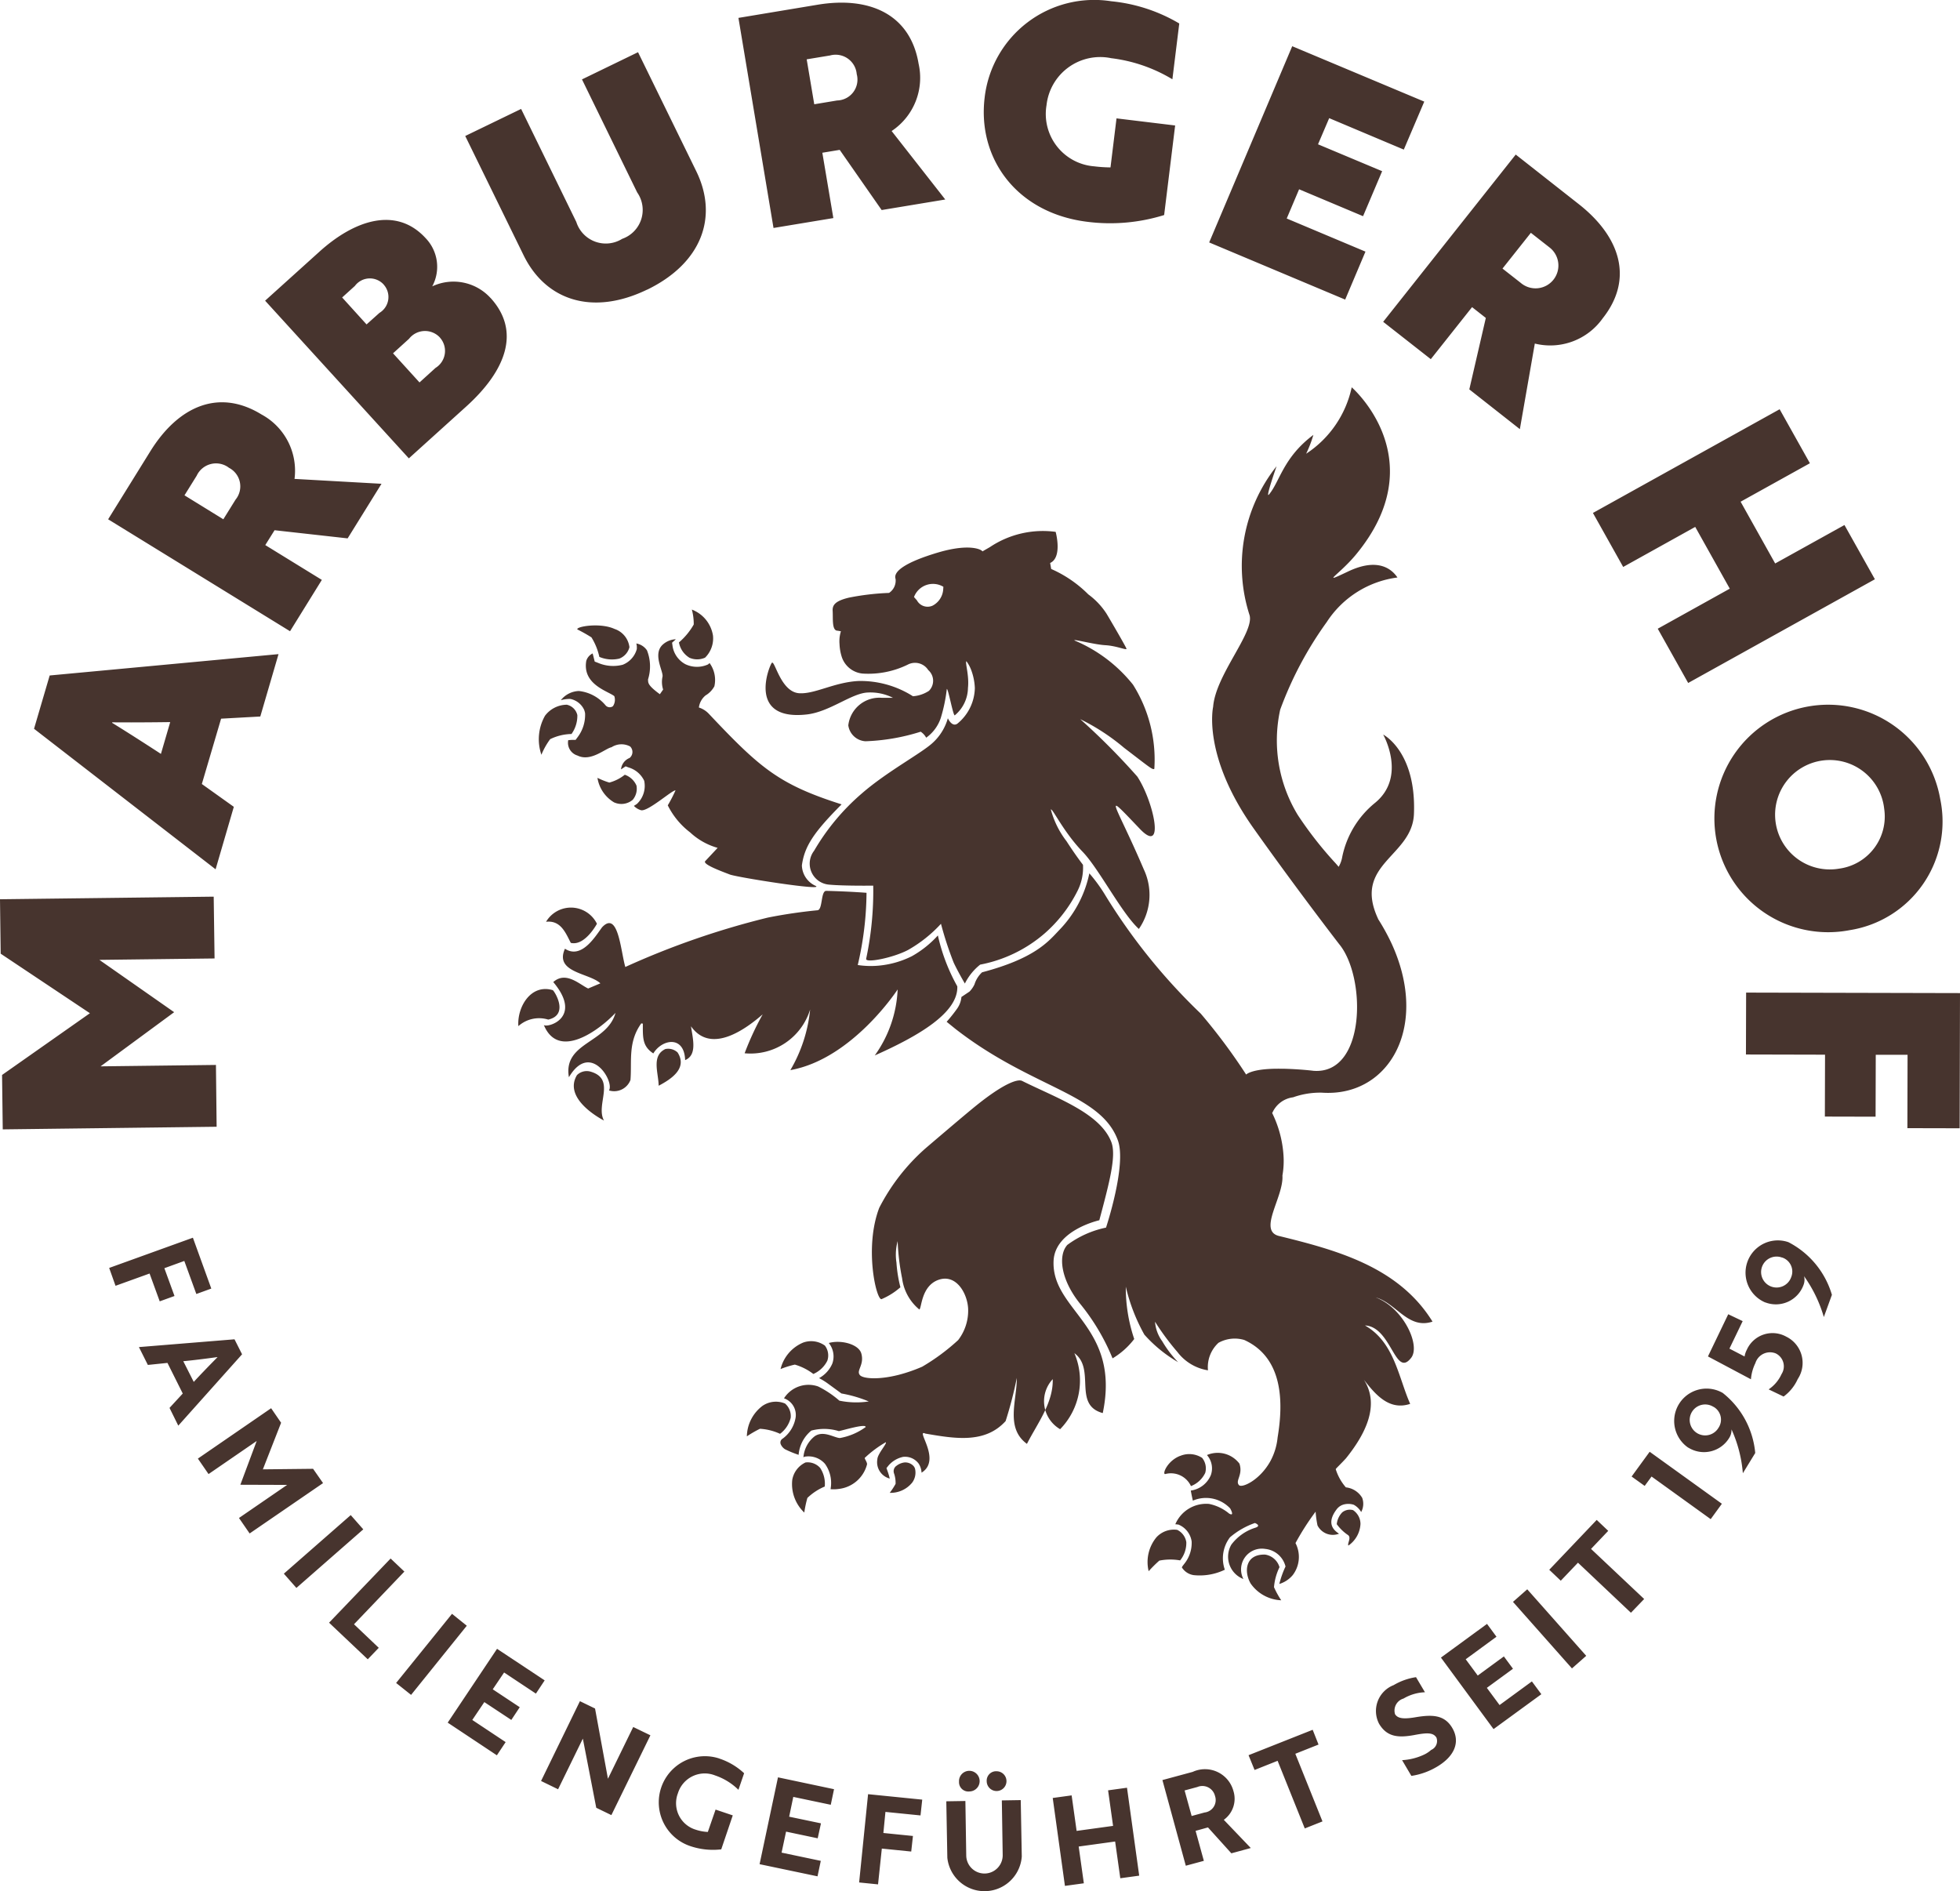 <svg xmlns="http://www.w3.org/2000/svg" viewBox="0 0 114 110">
<defs>
    <style>
      .cls-1 {
        fill: #47342e;
        fill-rule: evenodd;
      }
    </style>
  </defs>
  <path id="logo" class="cls-1" d="M1947.59,924.1a6.616,6.616,0,1,1,5.26-7.623A6.393,6.393,0,0,1,1947.59,924.1Zm2-7.065a3.182,3.182,0,1,0-2.62,3.488A3.058,3.058,0,0,0,1949.59,917.036Zm-13.17-10.467,4.19-2.329-2.01-3.592-4.19,2.329-1.76-3.141,10.86-6.032,1.76,3.141-4.03,2.237,2.01,3.592,4.03-2.236,1.77,3.155-10.86,6.032Zm-7.15-16.586-0.87,4.979-2.94-2.313,0.96-4.156-0.8-.628-2.4,3.026-2.77-2.172,7.71-9.728,3.67,2.886c2.4,1.886,3.21,4.339,1.39,6.636A3.738,3.738,0,0,1,1929.27,889.983Zm0.83-5.61-1.06-.831-1.65,2.08,1.06,0.831A1.328,1.328,0,1,0,1930.1,884.373Zm-12.79-7.5-0.65,1.521,3.73,1.564-1.11,2.617-3.72-1.565-0.72,1.7,4.58,1.926-1.18,2.79-7.91-3.324,4.83-11.413,7.68,3.222-1.19,2.791Zm-2.69,55.289c1.03,0.024,1.78.121,1.78,0.121,3.06,0.231,3.07-5.462,1.49-7.368,0,0-2.49-3.225-4.98-6.739-3-4.234-2.35-7.063-2.35-7.063,0.14-1.851,2.4-4.313,2.12-5.328a9.316,9.316,0,0,1,1.57-8.667s-0.68,1.932-.44,1.643c0.63-.754.83-2.157,2.58-3.464a7.092,7.092,0,0,1-.42,1.094,6.158,6.158,0,0,0,2.65-3.863s4.86,4.205.21,9.773c-0.99,1.174-2.07,1.723-.43.944,1.74-.831,2.55-0.148,2.88.345a5.785,5.785,0,0,0-4.11,2.589,21.078,21.078,0,0,0-2.71,5.1,8.334,8.334,0,0,0,1.02,6.119,21.833,21.833,0,0,0,2.13,2.735h0c0.09,0.094.17,0.19,0.25,0.285a1.709,1.709,0,0,0,.21-0.585,5.454,5.454,0,0,1,1.89-3.121c1.89-1.524.49-3.986,0.49-3.986s1.93,0.975,1.79,4.608c-0.09,2.51-3.59,2.9-2.08,6.122l-0.02-.025a12.443,12.443,0,0,1,.81,1.472c2.07,4.534.1,8.407-3.35,8.651h0a5.243,5.243,0,0,1-.72,0,4.706,4.706,0,0,0-1.67.27,1.529,1.529,0,0,0-1.21.911l-0.02-.024a6.521,6.521,0,0,1,.67,2.454,4.849,4.849,0,0,1-.06,1.209c0.08,1.246-1.43,3.186-.22,3.511,3.38,0.828,6.98,1.8,8.95,4.986-1.42.473-2.11-1.084-3.31-1.408,1.64,0.614,2.66,2.858,2.04,3.547-0.91,1.125-1.13-1.846-2.66-1.916,1.71,0.976,1.94,3,2.63,4.561-1.21.4-2-.517-2.69-1.4,0.95,1.491.07,3.176-1.04,4.562-0.32.351-.57,0.575-0.6,0.634a2.935,2.935,0,0,0,.59,1.06,1.259,1.259,0,0,1,.95.611,1.006,1.006,0,0,1-.06.825,1.094,1.094,0,0,0-.4-0.406l-0.02-.014-0.03-.01a1.034,1.034,0,0,0-.5-0.024,0.764,0.764,0,0,0-.47.288c-0.73.952,0.02,1.333,0.13,1.427a1,1,0,0,1-1.25-.483,6.011,6.011,0,0,1-.11-0.8,14.974,14.974,0,0,0-1.17,1.827,1.745,1.745,0,0,1-.16,1.862,1.632,1.632,0,0,1-.78.515,5.4,5.4,0,0,1,.36-1.014,1.352,1.352,0,0,0-1.18-1.023,1.209,1.209,0,0,0-1.27,1.75,1.391,1.391,0,0,1-.7-2,2.778,2.778,0,0,1,1.4-.985c0.37-.122-0.03-0.273-0.03-0.273a4.519,4.519,0,0,0-1.45.832,2.013,2.013,0,0,0-.3,1.885,3.356,3.356,0,0,1-1.81.315,0.977,0.977,0,0,1-.69-0.45l0.04-.076,0.11-.142a1.924,1.924,0,0,0,.42-1.294,1.257,1.257,0,0,0-.72-0.957l-0.02-.013-0.03-.006a1.356,1.356,0,0,0-.18-0.02,1.952,1.952,0,0,1,1.96-1.184,2.634,2.634,0,0,1,1.17.561c0.35,0.2.06-.3,0.06-0.3a1.929,1.929,0,0,0-2.17-.451s-0.07-.309-0.12-0.586a1.481,1.481,0,0,0,1.17-.909,1.167,1.167,0,0,0-.23-1.157,1.586,1.586,0,0,1,1.89.5c0.22,0.657-.26.987-0.03,1.246,0.16,0.194,1.22-.274,1.84-1.411a3.624,3.624,0,0,0,.41-1.359c0.33-1.978.36-4.622-1.94-5.67a1.947,1.947,0,0,0-1.5.166,1.919,1.919,0,0,0-.61,1.6,2.783,2.783,0,0,1-1.78-1.069,14.607,14.607,0,0,1-1.3-1.758,2.2,2.2,0,0,0,.42,1.137,6.462,6.462,0,0,0,.92,1.214,7.972,7.972,0,0,1-1.96-1.6,10.64,10.64,0,0,1-1.08-2.79,9.33,9.33,0,0,0,.49,3.044,4.448,4.448,0,0,1-1.26,1.126,12.49,12.49,0,0,0-1.84-3.118c-1.17-1.417-1.35-2.862-.79-3.481a5.718,5.718,0,0,1,2.25-1.006s1.21-3.639.69-5.073c-1-2.748-4.99-3.013-9.45-6.485l-0.51-.413a9.069,9.069,0,0,0,.61-0.766,1.4,1.4,0,0,0,.25-0.678l0.47-.314a1.527,1.527,0,0,0,.29-0.42,1.612,1.612,0,0,1,.44-0.7c3.03-.8,3.83-1.756,4.48-2.448a6.674,6.674,0,0,0,1.76-3.308,9.176,9.176,0,0,1,.96,1.327,34.46,34.46,0,0,0,5.52,6.832,33.767,33.767,0,0,1,2.64,3.544S1912.82,932.12,1914.62,932.164Zm-10.02-58.783a3.139,3.139,0,0,0-3.73,2.738,3.053,3.053,0,0,0,2.77,3.558,8.184,8.184,0,0,0,.95.063l0.35-2.852,3.41,0.413-0.64,5.21a10.557,10.557,0,0,1-4.46.394c-4.09-.5-6.41-3.654-5.98-7.223a6.414,6.414,0,0,1,7.37-5.605,9.575,9.575,0,0,1,3.95,1.292l-0.4,3.245A8.975,8.975,0,0,0,1904.6,873.381Zm-3.2,27.554s0.41,1.481-.32,1.813l0.06,0.348a7.051,7.051,0,0,1,2.16,1.479,4.27,4.27,0,0,1,1.06,1.123c0.26,0.435,1.15,1.96,1.16,2.04,0.01,0.1-.58-0.172-1.23-0.208s-1.92-.384-1.79-0.274a8.589,8.589,0,0,1,3.4,2.571,8.184,8.184,0,0,1,1.24,4.893c-0.1.078-.27-0.085-1.76-1.222a12.385,12.385,0,0,0-2.55-1.666,39.969,39.969,0,0,1,3.32,3.34c0.95,1.446,1.64,4.6.15,3.044-2.29-2.4-1.45-1.58.23,2.36a3.479,3.479,0,0,1-.29,3.458c-1-.912-2.32-3.5-3.27-4.488-1.11-1.149-1.75-2.535-1.85-2.461a5.217,5.217,0,0,0,.91,1.842c0.55,0.854.96,1.376,0.96,1.376a2.984,2.984,0,0,1-.32,1.521,8.1,8.1,0,0,1-1.91,2.469,8.02,8.02,0,0,1-3.75,1.816,3.255,3.255,0,0,0-.89,1.1s-0.38-.643-0.65-1.214a20.171,20.171,0,0,1-.74-2.261,7.835,7.835,0,0,1-1.91,1.52c-0.87.462-2.52,0.79-2.44,0.509a18.983,18.983,0,0,0,.41-4.248s-1.71.022-2.56-.058a1.225,1.225,0,0,1-.88-1.97,13.019,13.019,0,0,1,2.77-3.328c1.48-1.292,3.54-2.378,4.16-2.98a3.045,3.045,0,0,0,.85-1.4s0.24,0.545.56,0.31a2.745,2.745,0,0,0,1.01-2.067,3.354,3.354,0,0,0-.22-1.069,2.042,2.042,0,0,0-.27-0.49c-0.09.064,0.17,0.82,0.09,1.549a2.112,2.112,0,0,1-.77,1.6c-0.1-.006-0.38-1.567-0.46-1.536a9.473,9.473,0,0,1-.35,1.683,2.306,2.306,0,0,1-.85,1.151,0.98,0.98,0,0,0-.32-0.349,11.95,11.95,0,0,1-3.21.556,1.071,1.071,0,0,1-1-.926,1.817,1.817,0,0,1,1.96-1.6c0.21,0,.43,0,0.64,0a2.915,2.915,0,0,0-1.46-.309c-0.94.03-2.22,1.128-3.56,1.277-3.48.385-2.18-2.82-2.03-3,0.17-.207.51,1.7,1.6,1.765,0.91,0.056,2.05-.645,3.45-0.712a5.687,5.687,0,0,1,3.16.887,1.951,1.951,0,0,0,.93-0.314,0.826,0.826,0,0,0-.04-1.208,0.911,0.911,0,0,0-1.19-.318,5.214,5.214,0,0,1-2.63.521,1.416,1.416,0,0,1-1.22-1,2.8,2.8,0,0,1-.12-0.708,1.949,1.949,0,0,1,.08-0.752l-0.19-.034c-0.35.01-.26-0.723-0.29-1.156-0.02-.342.16-0.578,0.95-0.767a14.735,14.735,0,0,1,2.33-.274,0.857,0.857,0,0,0,.38-0.809c-0.16-.45.62-0.988,2.45-1.535,1.91-.569,2.59-0.151,2.6-0.07l0.43-.247A5.542,5.542,0,0,1,1901.4,900.935Zm-8.24,3.793,0.17,0.192a0.706,0.706,0,0,0,.91.311,1.152,1.152,0,0,0,.62-0.946l0.01-.153A1.179,1.179,0,0,0,1893.16,904.728Zm-1.88-22.508-2.44-3.5-1.01.167,0.64,3.8-3.48.576-2.04-12.219,4.61-.767c3.02-.5,5.39.555,5.87,3.44a3.715,3.715,0,0,1-1.57,3.907l3.12,3.983Zm-3.03-8.986-1.33.22,0.44,2.614,1.33-.221a1.214,1.214,0,0,0,1.14-1.533A1.232,1.232,0,0,0,1888.25,873.234Zm-7.19,37.2a1.078,1.078,0,0,0-.41.72,1.371,1.371,0,0,1,.56.346c3,3.18,4.08,4.124,7.74,5.288-1.61,1.617-2.16,2.434-2.31,3.552a1.349,1.349,0,0,0,.8,1.189c0.58,0.313-4.54-.492-4.99-0.661-0.52-.2-1.56-0.583-1.44-0.77l0.73-.78a3.9,3.9,0,0,1-1.6-.9,4.481,4.481,0,0,1-1.3-1.574,8.423,8.423,0,0,0,.45-0.869c-0.17-.042-1.62,1.261-2.01,1.151a0.921,0.921,0,0,1-.41-0.25c0.06-.037.12-0.075,0.17-0.111,0.01-.009.02-0.016,0.03-0.026s0.02-.019.03-0.032a1.43,1.43,0,0,0,.38-1.228,0.252,0.252,0,0,0-.02-0.083,1.461,1.461,0,0,0-.86-0.743c-0.09-.03-0.13-0.046-0.21-0.078-0.08.052-.12,0.078-0.19,0.127-0.03.017-.05,0.033-0.08,0.049a0.8,0.8,0,0,1,.5-0.663,0.449,0.449,0,0,0,.03-0.668,1.064,1.064,0,0,0-1.08.044c-0.37.073-1.21,0.867-1.98,0.484a0.776,0.776,0,0,1-.54-0.894c0.08-.008.16-0.014,0.22-0.016l0.21,0c0.05-.072.08-0.108,0.13-0.178a2.138,2.138,0,0,0,.42-1.371,1.19,1.19,0,0,0-.05-0.191,1.13,1.13,0,0,0-.78-0.637c-0.02,0-.02,0-0.04-0.007l-0.03,0a2.07,2.07,0,0,0-.51.073,1.4,1.4,0,0,1,1.05-.533,2.352,2.352,0,0,1,1.54.82,0.317,0.317,0,0,0,.44.064,0.659,0.659,0,0,0,.08-0.584c-0.34-.286-1.87-0.667-1.63-2.053a0.707,0.707,0,0,1,.37-0.432c0.04,0.155.07,0.272,0.07,0.274l0.05,0.2c0.08,0.03.12,0.045,0.2,0.077a2.228,2.228,0,0,0,1.43.107,1.372,1.372,0,0,0,.82-0.915v-0.064a0.752,0.752,0,0,0-.03-0.258,0.939,0.939,0,0,1,.62.4,2.527,2.527,0,0,1,.06,1.695c0.02,0.181-.06.308,0.69,0.856l0.19-.271a1.459,1.459,0,0,1-.04-0.732c0.09-.28-0.58-1.281-0.01-1.856a1.212,1.212,0,0,1,.79-0.338,0.233,0.233,0,0,0-.05.049c-0.07.06-.1,0.09-0.17,0.15,0.01,0.085.02,0.126,0.03,0.21a1.444,1.444,0,0,0,.75,1.045,1.557,1.557,0,0,0,1.29.02l0.03-.015c0.01-.008.01-0.012,0.02-0.021a0.265,0.265,0,0,0,.06-0.054,1.661,1.661,0,0,1,.28,1.353A1.39,1.39,0,0,1,1881.06,910.435Zm-0.98-2.188a1.313,1.313,0,0,1-.59-0.878,3.9,3.9,0,0,0,.86-1.042,3.172,3.172,0,0,0-.11-0.868,1.945,1.945,0,0,1,1.23,1.517,1.572,1.572,0,0,1-.46,1.279A1.116,1.116,0,0,1,1880.08,908.247Zm-4.31-1.653a1.282,1.282,0,0,1,.84,1.055,0.967,0.967,0,0,1-.59.662,1.873,1.873,0,0,1-1.16-.1,3.591,3.591,0,0,0-.46-1.136,9.362,9.362,0,0,0-.82-0.462C1873.5,906.439,1874.94,906.193,1875.77,906.594Zm1.87-19.745c-3.17,1.536-5.9.639-7.19-2.006l-3.39-6.929,3.25-1.574,3.21,6.573a1.8,1.8,0,0,0,2.67.982,1.78,1.78,0,0,0,.87-2.7l-3.21-6.573,3.26-1.582,3.39,6.929C1881.79,882.614,1880.82,885.305,1877.64,886.849Zm-9.11.482c1.78,1.95.89,4.233-1.41,6.315l-3.34,3.018-8.36-9.171,3.14-2.833c2.08-1.886,4.5-2.659,6.2-.8a2.4,2.4,0,0,1,.38,2.8A2.912,2.912,0,0,1,1868.53,887.331Zm-6.21-.773a1.086,1.086,0,0,0-1.68.078l-0.74.67,1.42,1.567,0.75-.671A1.077,1.077,0,0,0,1862.32,886.558Zm3.27,3.081a1.18,1.18,0,0,0-1.8.071l-0.93.844,1.54,1.694,0.93-.844A1.161,1.161,0,0,0,1865.59,889.639Zm-8.46,8.22,5.06,0.284-1.97,3.175-4.25-.474-0.54.864,3.29,2.025-1.85,2.986-10.58-6.511,2.46-3.966c1.61-2.589,3.96-3.668,6.46-2.131A3.717,3.717,0,0,1,1857.13,897.859Zm-3.83-.661a1.241,1.241,0,0,0-1.86.475l-0.71,1.141,2.26,1.393,0.71-1.142A1.216,1.216,0,0,0,1853.3,897.2Zm1.84,14.481-2.28.126-1.12,3.8,1.86,1.327-1.06,3.634-10.56-8.173,0.91-3.1,13.31-1.242Zm-8.61.334-0.01.033c1.21,0.743,2.84,1.808,2.84,1.808l0.54-1.85S1847.95,912.029,1846.53,912.013Zm5.95,13.739-6.7.082,4.35,3.043-4.28,3.15,6.71-.082,0.04,3.595-12.44.153-0.04-3.165,5.11-3.591-5.19-3.463-0.04-3.166,12.43-.151Zm-0.19,19.2-0.87.316-0.7-1.922-1.16.421,0.59,1.617-0.86.311-0.59-1.618-1.98.714-0.37-1.039,4.87-1.758Zm1.79,3.823-3.71,4.151-0.51-1.033,0.77-.836-0.89-1.781-1.14.118-0.52-1.038,5.56-.453Zm-1.44.163c-0.71.1-1.54,0.2-1.98,0.239l0.61,1.205c0.29-.321.87-0.922,1.38-1.438Zm3.71,3.819-1.06,2.71,2.92-.032,0.58,0.832-4.27,2.929-0.62-.9,2.8-1.924-2.72-.009,0.95-2.545-2.8,1.924-0.62-.9,4.26-2.93Zm4.78,6.2-3.89,3.407-0.73-.829,3.89-3.407Zm2.39,2.456-2.93,3.065,1.44,1.369-0.64.668-2.25-2.129,3.58-3.733Zm3.63,3.15-3.24,4.022-0.87-.693,3.25-4.021Zm4.53,3.178-0.51.77-1.85-1.228-0.66.978,1.57,1.041-0.49.74L1868.17,969l-0.7,1.039,1.94,1.288-0.51.768-2.86-1.9,2.87-4.294Zm2.93,1.637,0.75,4.085,1.47-3.01,1,0.483-2.27,4.642-0.88-.427-0.78-4.022-1.44,2.946-0.99-.482,2.26-4.642Zm-1.05-36.844a0.807,0.807,0,0,1,.79-0.2c1.51,0.438.27,1.923,0.78,2.846C1874.31,934.736,1872.86,933.69,1873.56,932.529Zm1.16-8.8s-0.7,1.312-1.52,1.112c-0.3-.573-0.58-1.327-1.44-1.227A1.684,1.684,0,0,1,1874.72,923.729Zm-2.57,3.862c0.07,0.015.99,1.425-.26,1.712a1.807,1.807,0,0,0-1.74.379C1870.07,928.584,1870.87,927.207,1872.15,927.591Zm0.83-16.6a0.8,0.8,0,0,1,.6.6,1.817,1.817,0,0,1-.34,1.1,2.949,2.949,0,0,0-1.24.3,4.167,4.167,0,0,0-.51.907,2.773,2.773,0,0,1,.21-2.27A1.607,1.607,0,0,1,1872.98,910.989Zm2.75,5.685a2.022,2.022,0,0,1-.98-1.435,4.389,4.389,0,0,0,.69.275,2.461,2.461,0,0,0,.9-0.455,1.146,1.146,0,0,1,.68.631,1,1,0,0,1-.22.828A1.022,1.022,0,0,1,1875.73,916.674Zm1.66,12.863-0.09-.016c-0.79,1.094-.54,2.209-0.63,3.291a1.015,1.015,0,0,1-1.25.608c0.33-.515-1.08-2.881-2.33-0.768-0.35-2.032,2.22-1.97,2.71-3.742-0.94,1-3.32,2.776-4.17.7,0.15,0.2,2.32-.385.55-2.493,0.74-.657,1.53.146,2.03,0.375l0.71-.3c-0.64-.606-2.69-0.619-2.06-2.014,0.97,0.639,1.78-.74,2.16-1.248,0.94-1,1.08,1.376,1.35,2.31a47.081,47.081,0,0,1,8.29-2.873c0.54-.108,1.05-0.193,1.53-0.262s0.93-.123,1.36-0.164c0.31-.031.18-1.136,0.51-1.128,1.38,0.034,2.34.113,2.34,0.113a18.916,18.916,0,0,1-.51,4.2,5.032,5.032,0,0,0,1.3.028,5.383,5.383,0,0,0,1.86-.548,6,6,0,0,0,1.5-1.2,10.925,10.925,0,0,0,1.13,2.96c0.06,1.529-2.23,2.876-4.8,4.019a7.1,7.1,0,0,0,1.33-3.838s-2.63,4.045-6.24,4.692a8.635,8.635,0,0,0,1.15-3.526,3.627,3.627,0,0,1-3.81,2.546,16.751,16.751,0,0,1,1.05-2.264c-0.93.808-2.99,2.365-4.17,0.694,0.11,0.738.37,1.672-.34,1.968-0.05-1.459-1.35-1.22-1.85-.389C1877.35,930.847,1877.39,930.335,1877.39,929.537Zm1.32,1.474a0.8,0.8,0,0,1,.7.2c0.58,0.9-.32,1.528-1.1,1.936C1878.3,932.4,1877.87,931.4,1878.71,931.011Zm3.14,41.274a3.881,3.881,0,0,1,1.43.85l-0.33.964a3.543,3.543,0,0,0-1.35-.834,1.632,1.632,0,0,0-2.17,1.034,1.608,1.608,0,0,0,1.04,2.12,2.568,2.568,0,0,0,.7.13l0.45-1.3,1,0.337-0.67,1.976a4.114,4.114,0,0,1-1.8-.189A2.682,2.682,0,1,1,1881.85,972.285Zm2.53-20.538a1.374,1.374,0,0,1,1.28-.116,0.966,0.966,0,0,1,.33.825,1.657,1.657,0,0,1-.62.937,3.24,3.24,0,0,0-1.17-.293,6.575,6.575,0,0,0-.76.44A2.276,2.276,0,0,1,1884.38,951.747Zm4.13,22.317-0.19.906-2.18-.458-0.24,1.151,1.85,0.387-0.19.87-1.84-.388-0.26,1.221,2.28,0.479-0.19.9-3.37-.707,1.07-5.051Zm-1.65-19.006a0.973,0.973,0,0,1,.84.315,1.66,1.66,0,0,1,.27,1.086,3.293,3.293,0,0,0-1.01.663,6.548,6.548,0,0,0-.18.851,2.283,2.283,0,0,1-.7-1.9A1.371,1.371,0,0,1,1886.86,955.058Zm0.45-5.144a3.287,3.287,0,0,0-1.08-.547,5.47,5.47,0,0,0-.83.259,2.247,2.247,0,0,1,1.31-1.538,1.366,1.366,0,0,1,1.27.175,0.946,0.946,0,0,1,.14.879A1.639,1.639,0,0,1,1887.31,949.914Zm1.02,6.537a1.9,1.9,0,0,0-.35-1.317,1.273,1.273,0,0,0-1.12-.419l-0.03,0-0.03.01s-0.03.012-.07,0.031a1.732,1.732,0,0,1,.65-1.218c0.51-.359,1.13.083,1.47,0.1a3.617,3.617,0,0,0,1.5-.638c0.02-.221-1.34.2-1.56,0.236a2.911,2.911,0,0,0-1.6-.031,2.036,2.036,0,0,0-.74,1.41,5.992,5.992,0,0,1-.79-0.324,0.656,0.656,0,0,1-.25-0.293,0.261,0.261,0,0,1,.11-0.324,1.894,1.894,0,0,0,.74-1.146,1.023,1.023,0,0,0-.66-1.2,1.689,1.689,0,0,1,1.99-.688,5.8,5.8,0,0,1,1.23.824,4.851,4.851,0,0,0,1.71.046,7.464,7.464,0,0,0-1.59-.464s-0.38-.279-0.84-0.614a4.173,4.173,0,0,0-.46-0.279,1.745,1.745,0,0,0,.77-0.845,1.244,1.244,0,0,0-.19-1.179l-0.01-.02c0.72-.2,1.75.078,1.89,0.622,0.18,0.664-.31.974-0.09,1.241,0.15,0.2,1.02.307,2.27-.012a9.212,9.212,0,0,0,1.36-.472,12.138,12.138,0,0,0,2.09-1.547,2.809,2.809,0,0,0,.58-1.821c-0.04-.886-0.69-2.05-1.73-1.681-1.01.363-.97,1.669-1.11,1.722a2.81,2.81,0,0,1-1-1.81,13.511,13.511,0,0,1-.26-2.165,3.022,3.022,0,0,0-.07,1.244,7.86,7.86,0,0,0,.23,1.439,4.025,4.025,0,0,1-1.1.692c-0.31.035-1.01-3.016-.13-5.314a11.766,11.766,0,0,1,2.69-3.458s1.85-1.582,2.65-2.243c1.87-1.556,2.72-1.807,2.97-1.679,2.01,1,4.54,1.869,5.19,3.559,0.3,0.794-.11,2.337-0.7,4.545,0,0-2.57.57-2.66,2.352-0.14,2.92,3.92,3.786,2.86,8.864-1.76-.48-0.39-2.556-1.65-3.485a4.05,4.05,0,0,1-.83,4.422,1.883,1.883,0,0,1-.43-2.91c0.04,1.379-.91,2.6-1.5,3.764-1.27-.929-0.58-2.529-0.59-3.835a22.911,22.911,0,0,1-.65,2.509c-1.2,1.322-2.94,1.024-4.67.727-0.61-.283.98,1.532-0.22,2.274a1.037,1.037,0,0,0-.17-0.529,0.982,0.982,0,0,0-.85-0.394c-0.03,0-.05,0-0.07.008a1.543,1.543,0,0,0-.84.51l-0.11.139,0.06,0.169a3.557,3.557,0,0,1,.13.44,0.985,0.985,0,0,1-.72-1.123c0.01-.312.58-0.925,0.49-0.991a6.549,6.549,0,0,0-1.22.908c-0.03.043,0.14,0.246,0.13,0.378a1.92,1.92,0,0,1-1.61,1.426,2.241,2.241,0,0,1-.51.02Zm3.79-1.18a0.952,0.952,0,0,1,.49-0.213,0.66,0.66,0,0,1,.5.183,0.415,0.415,0,0,1,.11.179,0.982,0.982,0,0,1-.16.805,1.612,1.612,0,0,1-1.31.6,4.269,4.269,0,0,0,.34-0.52,1.694,1.694,0,0,0-.09-0.609A0.383,0.383,0,0,1,1892.12,955.271Zm1.52,19.4-0.1.919-2.04-.205-0.12,1.226,1.72,0.174-0.1.905-1.71-.172-0.22,2.082-1.1-.111,0.52-5.135Zm2.14-1.042a0.6,0.6,0,1,1,.61.565A0.543,0.543,0,0,1,1895.78,973.629Zm1.61-.026a0.548,0.548,0,0,1,.59-0.583A0.575,0.575,0,1,1,1897.39,973.6Zm-1.19,4.322a1.06,1.06,0,1,0,2.12-.035l-0.05-3.175,1.1-.018,0.06,3.283a2.174,2.174,0,0,1-4.33.07l-0.06-3.283,1.11-.018Zm6.42-1.435,2.12-.292-0.29-2.068,1.1-.151,0.71,5.114-1.1.151-0.3-2.137-2.12.292,0.3,2.138-1.1.151-0.71-5.113,1.1-.151Zm6.02-21.811a1.375,1.375,0,0,1,1.28.114,0.969,0.969,0,0,1,.18.872,1.531,1.531,0,0,1-.83.769,1.283,1.283,0,0,0-1.5-.7C1907.59,955.748,1907.89,954.968,1908.64,954.679Zm-0.17,4.3a0.959,0.959,0,0,1,.53.716,1.614,1.614,0,0,1-.36,1.06,3.284,3.284,0,0,0-1.21.013,7.419,7.419,0,0,0-.62.616,2.264,2.264,0,0,1,.45-1.97A1.379,1.379,0,0,1,1908.47,958.982Zm3.27,15.189a1.507,1.507,0,0,1-.56,1.676l1.57,1.64-1.13.308-1.36-1.506-0.72.2,0.48,1.744-1.05.284-1.36-4.982,1.76-.476A1.713,1.713,0,0,1,1911.74,974.171Zm-2.43,1.455,0.76-.206a0.727,0.727,0,0,0,.6-0.956,0.756,0.756,0,0,0-1.03-.525l-0.74.2Zm3.43-13.525c-0.4-.694-0.31-1.725.86-1.678a1.035,1.035,0,0,1,.82.73,3.268,3.268,0,0,0-.32,1.163,5.056,5.056,0,0,0,.42.762A2.281,2.281,0,0,1,1912.74,962.1Zm3.61,8.511,0.34,0.859-1.35.536,1.58,3.934-1.03.409-1.58-3.934-1.34.533-0.35-.859Zm1.72-12.649a0.7,0.7,0,0,1,.63-0.127,0.972,0.972,0,0,1,.43.8,1.631,1.631,0,0,1-.7,1.258c-0.09-.1.2-0.472-0.04-0.62a2.583,2.583,0,0,1-.64-0.623A1.161,1.161,0,0,1,1918.07,957.963Zm2.99,10.049a3.6,3.6,0,0,1,1.3-.462l0.52,0.877a2.657,2.657,0,0,0-1.25.368,0.726,0.726,0,0,0-.49.907c0.16,0.26.51,0.3,1.25,0.169,0.96-.156,1.64-0.112,2.08.635,0.47,0.8.15,1.641-.9,2.259a4.064,4.064,0,0,1-1.48.527l-0.54-.915a3.436,3.436,0,0,0,1.31-.337,1.737,1.737,0,0,0,.38-0.257,0.564,0.564,0,0,0,.31-0.713c-0.18-.3-0.53-0.3-1.28-0.156-0.95.175-1.6,0.116-2.06-.656A1.614,1.614,0,0,1,1921.06,968.012Zm5.43-3.559,0.55,0.746-1.79,1.311,0.7,0.947,1.52-1.112,0.53,0.717-1.52,1.111,0.74,1,1.88-1.375,0.55,0.745-2.78,2.029-3.06-4.159Zm2.34-2.012,3.43,3.869-0.83.732-3.43-3.87Zm1.95-.5-0.67-.636,2.76-2.9,0.67,0.636-1,1.051,3.09,2.913-0.77.8-3.08-2.912Zm5.17-7.5,4.2,3.024-0.65.895-3.44-2.479-0.4.546-0.76-.546Zm2.25-.235a1.883,1.883,0,0,1,2-3.188,5.03,5.03,0,0,1,1.89,3.494l-0.72,1.177a7.685,7.685,0,0,0-.66-2.552,0.848,0.848,0,0,1-.13.491A1.716,1.716,0,0,1,1938.2,954.2Zm1.46-2.378a0.9,0.9,0,1,0,.29,1.223A0.855,0.855,0,0,0,1939.66,951.823Zm-0.32-2.932,1.18-2.454,0.84,0.4-0.77,1.6,0.88,0.457a1.276,1.276,0,0,1,.13-0.39,1.638,1.638,0,0,1,2.29-.766,1.7,1.7,0,0,1,.67,2.472,2.553,2.553,0,0,1-.82,1.013l-0.87-.417a2.131,2.131,0,0,0,.75-0.887,0.835,0.835,0,0,0-.34-1.206,0.89,0.89,0,0,0-1.18.563,2.611,2.611,0,0,0-.26.943Zm3.34-3.138a1.879,1.879,0,0,1,1.34-3.509,5.045,5.045,0,0,1,2.53,3.063l-0.47,1.292a7.852,7.852,0,0,0-1.15-2.376,0.829,0.829,0,0,1-.03.507A1.71,1.71,0,0,1,1942.68,945.753Zm0.97-2.613a0.9,0.9,0,1,0,.53,1.143A0.859,0.859,0,0,0,1943.65,943.14Zm2.5-11.8-4.6-.011,0.01-3.6,12.44,0.029-0.02,7.863-3.04-.007,0.01-4.267-1.85,0-0.01,3.6-2.95-.007Z" transform="translate(-1840 -870)"/>
</svg>
